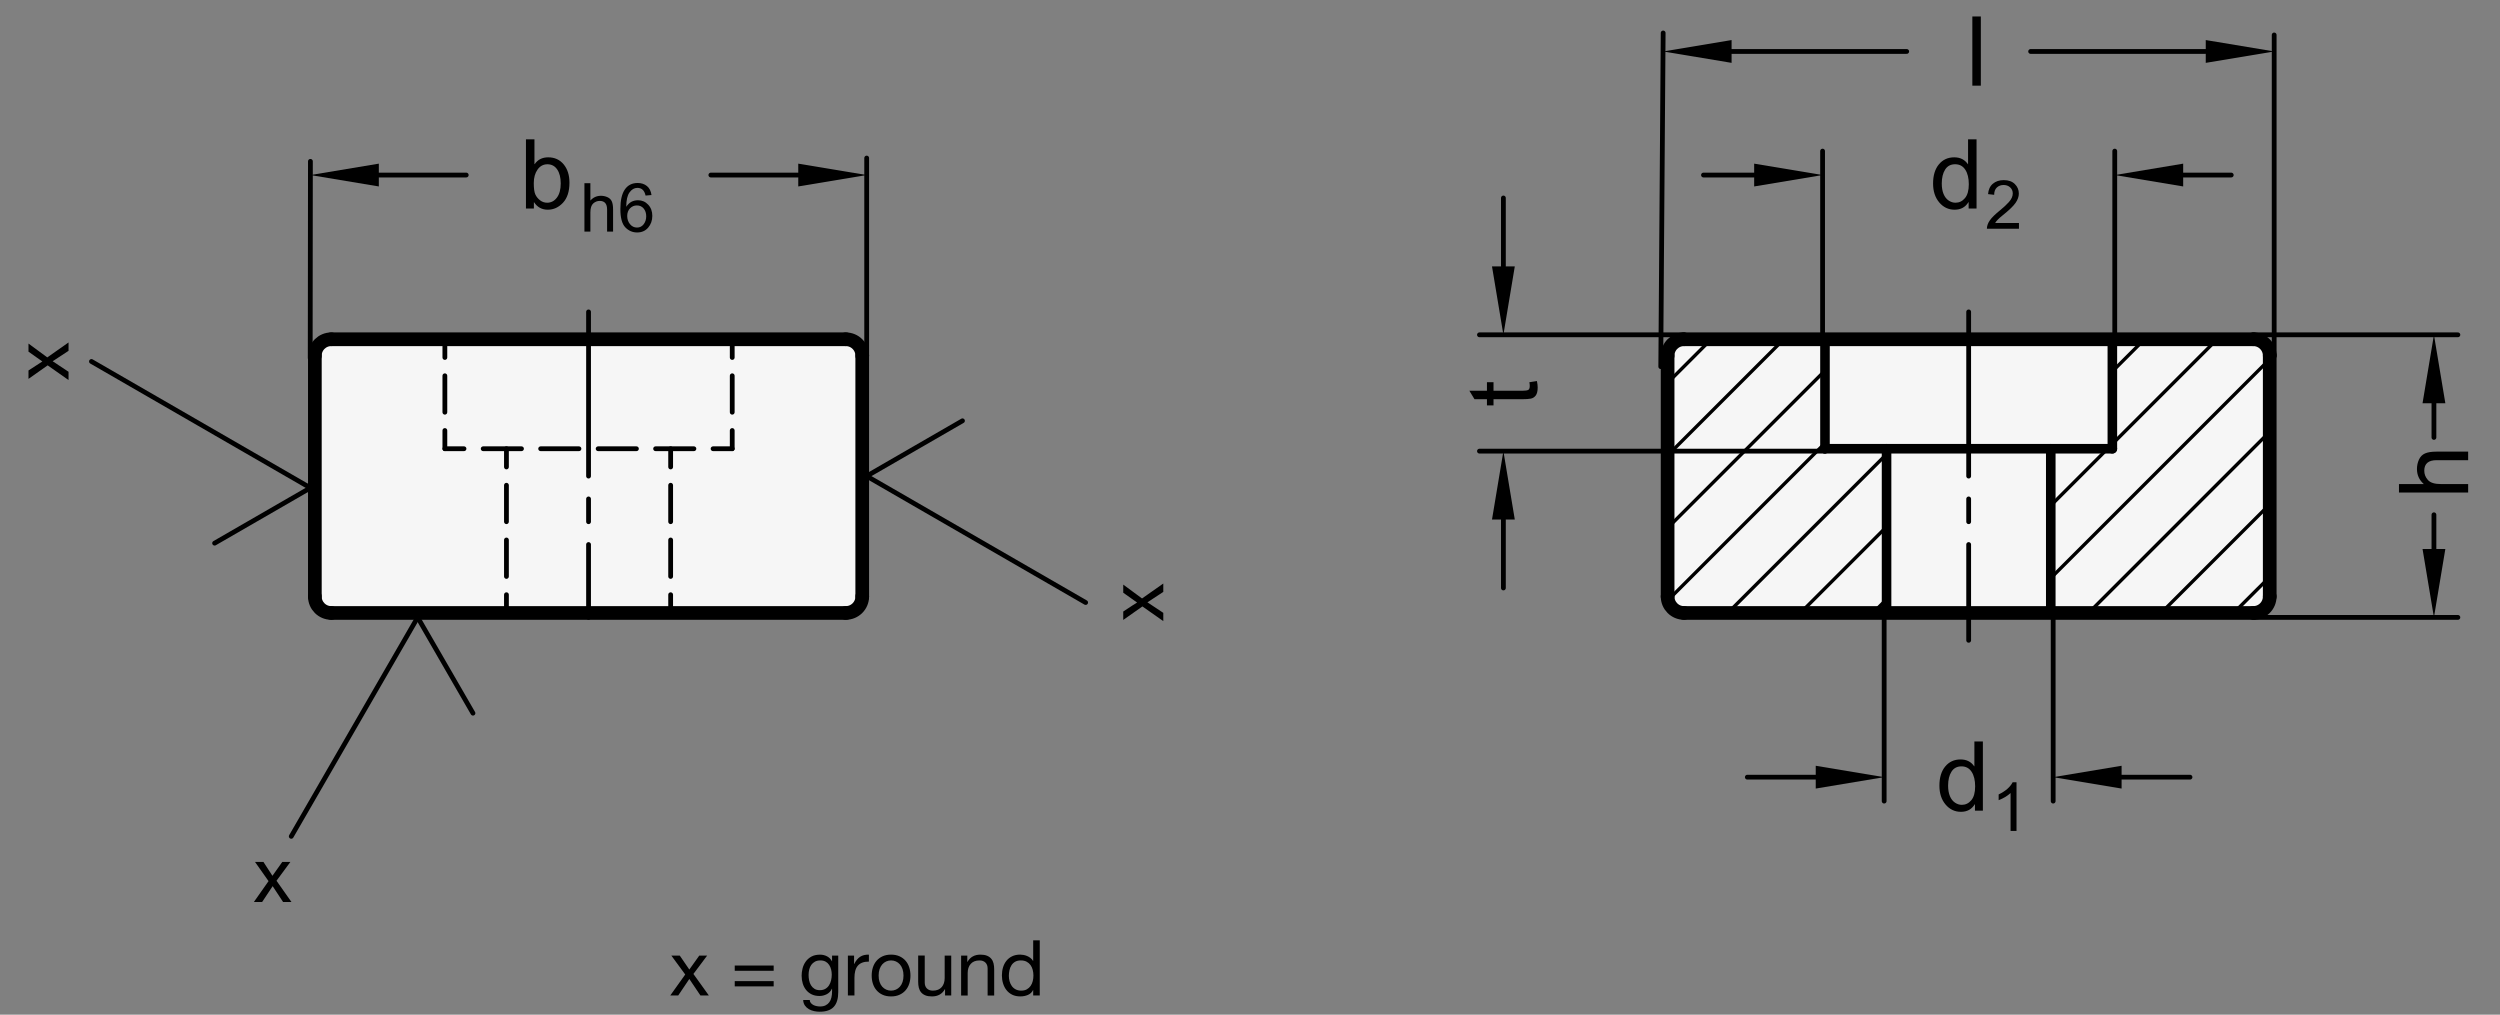<?xml version="1.0" encoding="utf-8"?>
<!-- Generator: Adobe Illustrator 19.1.0, SVG Export Plug-In . SVG Version: 6.00 Build 0)  -->
<svg version="1.1" xmlns="http://www.w3.org/2000/svg" xmlns:xlink="http://www.w3.org/1999/xlink" x="0px" y="0px"
	 viewBox="0 0 258.929 105.09" enable-background="new 0 0 258.929 105.09" xml:space="preserve">
<rect x="0" y="0" width="258.929" height="105.09" fill="#808080" stroke="none"/>
<g id="MD_x5F_3_x5F_FUELLUNG_x5F_WS">
	<g id="LWPOLYLINE_3_">
		<path fill="#FFFFFF" d="M172.717,61.784c0,0.939,0.761,1.701,1.701,1.701h58.961c0.939,0,1.701-0.761,1.701-1.701V36.839
			c0-0.939-0.761-1.701-1.701-1.701h-58.961c-0.939,0-1.701,0.761-1.701,1.701V61.784z"/>
	</g>
	<g id="LWPOLYLINE_4_">
		<path fill="#FFFFFF" d="M32.61,61.784c0,0.939,0.761,1.701,1.701,1.701h53.291c0.939,0,1.701-0.761,1.701-1.701V36.839
			c0-0.939-0.761-1.701-1.701-1.701H34.311c-0.939,0-1.701,0.761-1.701,1.701V61.784z"/>
	</g>
</g>
<g id="MD_x5F_3_x5F_FUELLUNG_x5F_GR">
	<g id="LWPOLYLINE">
		<path fill="#F6F6F6" d="M32.61,61.784c0,0.939,0.761,1.701,1.701,1.701h53.291c0.939,0,1.701-0.761,1.701-1.701V36.839
			c0-0.939-0.761-1.701-1.701-1.701H34.311c-0.939,0-1.701,0.761-1.701,1.701V61.784z"/>
	</g>
	<g id="LWPOLYLINE_1_">
		<path fill="#F6F6F6" d="M172.717,61.784c0,0.939,0.761,1.701,1.701,1.701h58.961c0.939,0,1.701-0.761,1.701-1.701V36.839
			c0-0.939-0.761-1.701-1.701-1.701h-58.961c-0.939,0-1.701,0.761-1.701,1.701V61.784z"/>
	</g>
</g>
<g id="MD_x5F_1_x5F_VERDECKT">
	<g id="LINE">
		<path d="M75.838,46.725c-0.137,0-0.248-0.111-0.248-0.248v-1.89c0-0.137,0.111-0.248,0.248-0.248s0.248,0.111,0.248,0.248v1.89
			C76.086,46.614,75.976,46.725,75.838,46.725z M75.838,42.945c-0.137,0-0.248-0.111-0.248-0.248v-3.78
			c0-0.137,0.111-0.248,0.248-0.248s0.248,0.111,0.248,0.248v3.78C76.086,42.834,75.976,42.945,75.838,42.945z M75.838,37.275
			c-0.137,0-0.248-0.111-0.248-0.248v-1.89c0-0.137,0.111-0.248,0.248-0.248s0.248,0.111,0.248,0.248v1.89
			C76.086,37.165,75.976,37.275,75.838,37.275z"/>
	</g>
	<g id="LINE_1_">
		<path d="M46.075,46.725c-0.137,0-0.248-0.111-0.248-0.248v-1.89c0-0.137,0.111-0.248,0.248-0.248s0.248,0.111,0.248,0.248v1.89
			C46.323,46.614,46.212,46.725,46.075,46.725z M46.075,42.945c-0.137,0-0.248-0.111-0.248-0.248v-3.78
			c0-0.137,0.111-0.248,0.248-0.248s0.248,0.111,0.248,0.248v3.78C46.323,42.834,46.212,42.945,46.075,42.945z M46.075,37.275
			c-0.137,0-0.248-0.111-0.248-0.248v-1.89c0-0.137,0.111-0.248,0.248-0.248s0.248,0.111,0.248,0.248v1.89
			C46.323,37.165,46.212,37.275,46.075,37.275z"/>
	</g>
	<g id="LINE_2_">
		<path d="M75.838,46.725h-1.984c-0.137,0-0.248-0.111-0.248-0.248s0.111-0.248,0.248-0.248h1.984c0.137,0,0.248,0.111,0.248,0.248
			S75.976,46.725,75.838,46.725z M71.87,46.725h-3.969c-0.137,0-0.248-0.111-0.248-0.248s0.111-0.248,0.248-0.248h3.969
			c0.137,0,0.248,0.111,0.248,0.248S72.007,46.725,71.87,46.725z M65.917,46.725h-3.968c-0.137,0-0.248-0.111-0.248-0.248
			s0.111-0.248,0.248-0.248h3.968c0.137,0,0.248,0.111,0.248,0.248S66.054,46.725,65.917,46.725z M59.964,46.725h-3.968
			c-0.137,0-0.248-0.111-0.248-0.248s0.111-0.248,0.248-0.248h3.968c0.137,0,0.248,0.111,0.248,0.248S60.102,46.725,59.964,46.725z
			 M54.012,46.725h-3.968c-0.137,0-0.248-0.111-0.248-0.248s0.111-0.248,0.248-0.248h3.968c0.137,0,0.248,0.111,0.248,0.248
			S54.149,46.725,54.012,46.725z M48.059,46.725h-1.984c-0.137,0-0.248-0.111-0.248-0.248s0.111-0.248,0.248-0.248h1.984
			c0.137,0,0.248,0.111,0.248,0.248S48.196,46.725,48.059,46.725z"/>
	</g>
	<g id="LINE_3_">
		<path d="M69.46,63.732c-0.137,0-0.248-0.111-0.248-0.248v-1.89c0-0.137,0.111-0.248,0.248-0.248s0.248,0.111,0.248,0.248v1.89
			C69.708,63.621,69.598,63.732,69.46,63.732z M69.46,59.953c-0.137,0-0.248-0.111-0.248-0.248v-3.78
			c0-0.137,0.111-0.248,0.248-0.248s0.248,0.111,0.248,0.248v3.78C69.708,59.842,69.598,59.953,69.46,59.953z M69.46,54.283
			c-0.137,0-0.248-0.111-0.248-0.248v-3.779c0-0.137,0.111-0.248,0.248-0.248s0.248,0.111,0.248,0.248v3.779
			C69.708,54.172,69.598,54.283,69.46,54.283z M69.46,48.614c-0.137,0-0.248-0.111-0.248-0.248v-1.89
			c0-0.137,0.111-0.248,0.248-0.248s0.248,0.111,0.248,0.248v1.89C69.708,48.503,69.598,48.614,69.46,48.614z"/>
	</g>
	<g id="LINE_4_">
		<path d="M52.453,63.732c-0.137,0-0.248-0.111-0.248-0.248v-1.89c0-0.137,0.111-0.248,0.248-0.248s0.248,0.111,0.248,0.248v1.89
			C52.701,63.621,52.59,63.732,52.453,63.732z M52.453,59.953c-0.137,0-0.248-0.111-0.248-0.248v-3.78
			c0-0.137,0.111-0.248,0.248-0.248s0.248,0.111,0.248,0.248v3.78C52.701,59.842,52.59,59.953,52.453,59.953z M52.453,54.283
			c-0.137,0-0.248-0.111-0.248-0.248v-3.779c0-0.137,0.111-0.248,0.248-0.248s0.248,0.111,0.248,0.248v3.779
			C52.701,54.172,52.59,54.283,52.453,54.283z M52.453,48.614c-0.137,0-0.248-0.111-0.248-0.248v-1.89
			c0-0.137,0.111-0.248,0.248-0.248s0.248,0.111,0.248,0.248v1.89C52.701,48.503,52.59,48.614,52.453,48.614z"/>
	</g>
</g>
<g id="MD_x5F_2_x5F_SCHRAFFUR">
	<g id="LINE_5_">
		
			<line fill="none" stroke="#000000" stroke-width="0.354" stroke-linecap="round" stroke-linejoin="round" stroke-miterlimit="10" x1="172.717" y1="39.652" x2="177.231" y2="35.138"/>
	</g>
	<g id="LINE_6_">
		
			<line fill="none" stroke="#000000" stroke-width="0.354" stroke-linecap="round" stroke-linejoin="round" stroke-miterlimit="10" x1="172.717" y1="47.168" x2="184.747" y2="35.138"/>
	</g>
	<g id="LINE_7_">
		
			<line fill="none" stroke="#000000" stroke-width="0.354" stroke-linecap="round" stroke-linejoin="round" stroke-miterlimit="10" x1="172.717" y1="54.685" x2="189.016" y2="38.385"/>
	</g>
	<g id="LINE_8_">
		
			<line fill="none" stroke="#000000" stroke-width="0.354" stroke-linecap="round" stroke-linejoin="round" stroke-miterlimit="10" x1="172.759" y1="62.159" x2="189.016" y2="45.902"/>
	</g>
	<g id="LINE_9_">
		
			<line fill="none" stroke="#000000" stroke-width="0.354" stroke-linecap="round" stroke-linejoin="round" stroke-miterlimit="10" x1="178.95" y1="63.484" x2="195.394" y2="47.04"/>
	</g>
	<g id="LINE_10_">
		
			<line fill="none" stroke="#000000" stroke-width="0.354" stroke-linecap="round" stroke-linejoin="round" stroke-miterlimit="10" x1="186.467" y1="63.484" x2="195.394" y2="54.557"/>
	</g>
	<g id="LINE_11_">
		
			<line fill="none" stroke="#000000" stroke-width="0.354" stroke-linecap="round" stroke-linejoin="round" stroke-miterlimit="10" x1="193.983" y1="63.484" x2="195.394" y2="62.073"/>
	</g>
	<g id="LINE_50_">
		
			<line fill="none" stroke="#000000" stroke-width="0.354" stroke-linecap="round" stroke-linejoin="round" stroke-miterlimit="10" x1="218.78" y1="38.466" x2="222.108" y2="35.138"/>
	</g>
	<g id="LINE_51_">
		
			<line fill="none" stroke="#000000" stroke-width="0.354" stroke-linecap="round" stroke-linejoin="round" stroke-miterlimit="10" x1="212.402" y1="52.361" x2="218.286" y2="46.476"/>
	</g>
	<g id="LINE_52_">
		
			<line fill="none" stroke="#000000" stroke-width="0.354" stroke-linecap="round" stroke-linejoin="round" stroke-miterlimit="10" x1="218.78" y1="45.983" x2="229.625" y2="35.138"/>
	</g>
	<g id="LINE_53_">
		
			<line fill="none" stroke="#000000" stroke-width="0.354" stroke-linecap="round" stroke-linejoin="round" stroke-miterlimit="10" x1="212.402" y1="59.877" x2="235.079" y2="37.2"/>
	</g>
	<g id="LINE_54_">
		
			<line fill="none" stroke="#000000" stroke-width="0.354" stroke-linecap="round" stroke-linejoin="round" stroke-miterlimit="10" x1="216.311" y1="63.484" x2="235.079" y2="44.717"/>
	</g>
	<g id="LINE_55_">
		
			<line fill="none" stroke="#000000" stroke-width="0.354" stroke-linecap="round" stroke-linejoin="round" stroke-miterlimit="10" x1="223.828" y1="63.484" x2="235.079" y2="52.233"/>
	</g>
	<g id="LINE_56_">
		
			<line fill="none" stroke="#000000" stroke-width="0.354" stroke-linecap="round" stroke-linejoin="round" stroke-miterlimit="10" x1="231.344" y1="63.484" x2="235.079" y2="59.75"/>
	</g>
</g>
<g id="MD_x5F_1_x5F_070">
	<g id="LINE_12_">
		
			<line fill="none" stroke="#000000" stroke-width="0.992" stroke-linecap="round" stroke-linejoin="round" stroke-miterlimit="10" x1="195.394" y1="46.476" x2="195.394" y2="63.484"/>
	</g>
	<g id="LINE_13_">
		
			<line fill="none" stroke="#000000" stroke-width="0.992" stroke-linecap="round" stroke-linejoin="round" stroke-miterlimit="10" x1="218.78" y1="46.476" x2="189.016" y2="46.476"/>
	</g>
	<g id="LINE_14_">
		
			<line fill="none" stroke="#000000" stroke-width="0.992" stroke-linecap="round" stroke-linejoin="round" stroke-miterlimit="10" x1="189.016" y1="35.138" x2="189.016" y2="46.476"/>
	</g>
	<g id="LINE_48_">
		
			<line fill="none" stroke="#000000" stroke-width="0.992" stroke-linecap="round" stroke-linejoin="round" stroke-miterlimit="10" x1="218.78" y1="35.138" x2="218.78" y2="46.476"/>
	</g>
	<g id="LINE_49_">
		
			<line fill="none" stroke="#000000" stroke-width="0.992" stroke-linecap="round" stroke-linejoin="round" stroke-miterlimit="10" x1="212.402" y1="46.476" x2="212.402" y2="63.484"/>
	</g>
</g>
<g id="MD_x5F_2_x5F_BEMASSUNG">
	<g id="LINE_15_">
		
			<line stroke="#000000" stroke-width="0.496" stroke-linecap="round" stroke-linejoin="round" stroke-miterlimit="10" x1="32.13" y1="37.091" x2="32.15" y2="16.711"/>
	</g>
	<g id="LINE_16_">
		
			<line stroke="#000000" stroke-width="0.496" stroke-linecap="round" stroke-linejoin="round" stroke-miterlimit="10" x1="89.764" y1="36.839" x2="89.764" y2="16.369"/>
	</g>
	<g id="LINE_17_">
		
			<line stroke="#000000" stroke-width="0.496" stroke-linecap="round" stroke-linejoin="round" stroke-miterlimit="10" x1="39.236" y1="18.13" x2="48.289" y2="18.13"/>
	</g>
	<g id="LINE_18_">
		
			<line stroke="#000000" stroke-width="0.496" stroke-linecap="round" stroke-linejoin="round" stroke-miterlimit="10" x1="82.677" y1="18.13" x2="73.624" y2="18.13"/>
	</g>
	<g id="SOLID">
		<polygon points="39.236,16.949 32.15,18.13 39.236,19.311 		"/>
	</g>
	<g id="SOLID_1_">
		<polygon points="82.677,16.949 89.764,18.13 82.677,19.311 		"/>
	</g>
	<g id="LINE_19_">
		
			<line stroke="#000000" stroke-width="0.496" stroke-linecap="round" stroke-linejoin="round" stroke-miterlimit="10" x1="174.418" y1="34.677" x2="153.229" y2="34.677"/>
	</g>
	<g id="LINE_20_">
		
			<line stroke="#000000" stroke-width="0.496" stroke-linecap="round" stroke-linejoin="round" stroke-miterlimit="10" x1="189.016" y1="46.725" x2="153.229" y2="46.725"/>
	</g>
	<g id="LINE_21_">
		
			<line stroke="#000000" stroke-width="0.496" stroke-linecap="round" stroke-linejoin="round" stroke-miterlimit="10" x1="155.709" y1="27.591" x2="155.709" y2="20.504"/>
	</g>
	<g id="LINE_22_">
		
			<line stroke="#000000" stroke-width="0.496" stroke-linecap="round" stroke-linejoin="round" stroke-miterlimit="10" x1="155.709" y1="53.811" x2="155.709" y2="60.898"/>
	</g>
	<g id="SOLID_2_">
		<polygon points="154.528,27.591 155.709,34.677 156.89,27.591 		"/>
	</g>
	<g id="SOLID_3_">
		<polygon points="154.528,53.811 155.709,46.725 156.89,53.811 		"/>
	</g>
	<g id="LINE_23_">
		
			<line stroke="#000000" stroke-width="0.496" stroke-linecap="round" stroke-linejoin="round" stroke-miterlimit="10" x1="188.768" y1="35.138" x2="188.768" y2="15.65"/>
	</g>
	<g id="LINE_24_">
		
			<line stroke="#000000" stroke-width="0.496" stroke-linecap="round" stroke-linejoin="round" stroke-miterlimit="10" x1="233.378" y1="34.677" x2="254.567" y2="34.677"/>
	</g>
	<g id="LINE_25_">
		
			<line stroke="#000000" stroke-width="0.496" stroke-linecap="round" stroke-linejoin="round" stroke-miterlimit="10" x1="233.378" y1="63.945" x2="254.567" y2="63.945"/>
	</g>
	<g id="LINE_26_">
		
			<line stroke="#000000" stroke-width="0.496" stroke-linecap="round" stroke-linejoin="round" stroke-miterlimit="10" x1="252.087" y1="41.764" x2="252.087" y2="45.307"/>
	</g>
	<g id="LINE_27_">
		
			<line stroke="#000000" stroke-width="0.496" stroke-linecap="round" stroke-linejoin="round" stroke-miterlimit="10" x1="252.087" y1="56.858" x2="252.087" y2="53.315"/>
	</g>
	<g id="SOLID_4_">
		<polygon points="253.268,41.764 252.087,34.677 250.906,41.764 		"/>
	</g>
	<g id="SOLID_5_">
		<polygon points="253.268,56.858 252.087,63.945 250.906,56.858 		"/>
	</g>
	<g id="LINE_28_">
		
			<line stroke="#000000" stroke-width="0.496" stroke-linecap="round" stroke-linejoin="round" stroke-miterlimit="10" x1="172.008" y1="37.973" x2="172.256" y2="3.415"/>
	</g>
	<g id="LINE_29_">
		
			<line stroke="#000000" stroke-width="0.496" stroke-linecap="round" stroke-linejoin="round" stroke-miterlimit="10" x1="235.54" y1="36.839" x2="235.54" y2="3.62"/>
	</g>
	<g id="LINE_30_">
		
			<line stroke="#000000" stroke-width="0.496" stroke-linecap="round" stroke-linejoin="round" stroke-miterlimit="10" x1="228.453" y1="5.33" x2="210.316" y2="5.33"/>
	</g>
	<g id="SOLID_6_">
		<polygon points="179.343,4.149 172.256,5.33 179.343,6.511 		"/>
	</g>
	<g id="SOLID_7_">
		<polygon points="228.453,4.149 235.54,5.33 228.453,6.511 		"/>
	</g>
	<g id="LINE_31_">
		
			<line stroke="#000000" stroke-width="0.496" stroke-linecap="round" stroke-linejoin="round" stroke-miterlimit="10" x1="195.146" y1="63.484" x2="195.146" y2="82.973"/>
	</g>
	<g id="LINE_32_">
		
			<line stroke="#000000" stroke-width="0.496" stroke-linecap="round" stroke-linejoin="round" stroke-miterlimit="10" x1="188.059" y1="80.492" x2="180.973" y2="80.492"/>
	</g>
	<g id="SOLID_8_">
		<polygon points="188.059,79.311 195.146,80.492 188.059,81.673 		"/>
	</g>
	<g id="TEXT">
		<g>
			<path d="M55.378,16.994c0.326-0.466,0.792-0.699,1.398-0.699c0.668,0,1.202,0.243,1.603,0.729s0.601,1.119,0.601,1.9
				c0,0.903-0.224,1.595-0.672,2.075c-0.448,0.48-0.972,0.721-1.571,0.721c-0.609,0-1.083-0.257-1.422-0.772h-0.02v0.65h-0.821
				v-7.165h0.88v2.562H55.378z M56.668,20.996c0.408,0,0.744-0.175,1.009-0.525c0.266-0.35,0.398-0.841,0.398-1.473
				c0-0.609-0.122-1.093-0.367-1.449c-0.244-0.357-0.582-0.535-1.011-0.535c-0.424,0-0.765,0.184-1.024,0.552
				c-0.259,0.368-0.389,0.834-0.389,1.397c0,0.551,0.054,0.943,0.161,1.176c0.107,0.233,0.27,0.435,0.486,0.604
				C56.149,20.912,56.395,20.996,56.668,20.996z"/>
		</g>
	</g>
	<g id="TEXT_1_">
		<g>
			<path d="M63.497,23.99h-0.62v-2.292c0-0.297-0.063-0.519-0.191-0.667s-0.318-0.223-0.571-0.223c-0.251,0-0.475,0.087-0.672,0.262
				s-0.296,0.486-0.296,0.936v1.984H60.53v-5.016h0.616v1.8c0.292-0.331,0.657-0.496,1.095-0.496c0.235,0,0.459,0.048,0.674,0.144
				s0.365,0.243,0.452,0.441c0.087,0.198,0.13,0.475,0.13,0.828V23.99z"/>
			<path d="M64.875,21.404c0.283-0.443,0.685-0.664,1.208-0.664c0.411,0,0.76,0.151,1.047,0.455c0.288,0.303,0.431,0.69,0.431,1.163
				c0,0.477-0.143,0.882-0.429,1.216c-0.287,0.335-0.667,0.502-1.141,0.502c-0.481,0-0.891-0.179-1.23-0.534
				s-0.508-0.988-0.508-1.898c0-0.895,0.153-1.566,0.46-2.017c0.307-0.451,0.751-0.676,1.333-0.676c0.376,0,0.694,0.104,0.955,0.314
				c0.26,0.21,0.418,0.521,0.476,0.934l-0.616,0.055c-0.112-0.531-0.395-0.797-0.849-0.797c-0.315,0-0.585,0.156-0.811,0.469
				c-0.226,0.313-0.338,0.806-0.338,1.479H64.875z M65.977,23.569c0.283,0,0.512-0.114,0.688-0.342
				c0.176-0.229,0.264-0.504,0.264-0.828s-0.088-0.592-0.264-0.804s-0.412-0.318-0.708-0.318c-0.271,0-0.505,0.1-0.702,0.299
				c-0.196,0.2-0.294,0.463-0.294,0.789c0,0.333,0.096,0.617,0.289,0.852C65.442,23.452,65.685,23.569,65.977,23.569z"/>
		</g>
	</g>
	<g id="TEXT_2_">
		<g>
			<path d="M159.182,39.465c0.052,0.261,0.078,0.48,0.078,0.66c0,0.385-0.067,0.665-0.203,0.841
				c-0.135,0.176-0.307,0.283-0.516,0.322c-0.208,0.039-0.498,0.059-0.869,0.059h-2.986v0.641h-0.68v-0.641h-1.29l-0.533-0.879
				h1.823v-0.88h0.68v0.88h3.035c0.261,0,0.445-0.027,0.555-0.081c0.108-0.054,0.163-0.19,0.163-0.408
				c0-0.127-0.013-0.257-0.039-0.391L159.182,39.465z"/>
		</g>
	</g>
	<g id="TEXT_3_">
		<g>
			<path d="M204.714,21.598h-0.82v-0.66h-0.02c-0.316,0.521-0.794,0.782-1.433,0.782c-0.635,0-1.165-0.252-1.591-0.755
				c-0.425-0.504-0.638-1.156-0.638-1.957c0-0.838,0.2-1.499,0.602-1.984c0.4-0.485,0.93-0.729,1.588-0.729
				c0.619,0,1.09,0.236,1.413,0.709h0.02v-2.571h0.879V21.598z M202.534,20.996c0.385,0,0.711-0.157,0.978-0.474
				c0.268-0.316,0.401-0.795,0.401-1.437c0-0.633-0.122-1.136-0.367-1.511c-0.244-0.374-0.595-0.562-1.051-0.562
				s-0.801,0.183-1.033,0.55c-0.233,0.366-0.35,0.848-0.35,1.444c0,0.43,0.063,0.794,0.188,1.092c0.125,0.298,0.3,0.522,0.525,0.672
				C202.051,20.922,202.287,20.996,202.534,20.996z"/>
		</g>
	</g>
	<g id="TEXT_4_">
		<g>
			<path d="M209.108,23.693h-3.322c0-0.283,0.099-0.569,0.296-0.858c0.197-0.29,0.566-0.652,1.106-1.088
				c0.331-0.265,0.626-0.543,0.887-0.833c0.26-0.291,0.39-0.584,0.39-0.878c0-0.253-0.09-0.462-0.269-0.628
				c-0.179-0.165-0.405-0.248-0.679-0.248c-0.276,0-0.508,0.085-0.695,0.255c-0.187,0.17-0.281,0.424-0.283,0.762l-0.633-0.072
				c0.038-0.47,0.205-0.829,0.501-1.077c0.295-0.249,0.67-0.373,1.124-0.373c0.492,0,0.876,0.136,1.15,0.408
				c0.275,0.272,0.413,0.602,0.413,0.987c0,0.321-0.116,0.647-0.348,0.977c-0.231,0.33-0.692,0.771-1.384,1.322
				c-0.362,0.29-0.604,0.54-0.722,0.749h2.467V23.693z"/>
		</g>
	</g>
	<g id="TEXT_5_">
		<g>
			<path d="M255.63,46.777v0.884h-3.274c-0.424,0-0.741,0.091-0.953,0.274s-0.317,0.455-0.317,0.816c0,0.359,0.124,0.679,0.374,0.96
				c0.249,0.282,0.694,0.423,1.336,0.423h2.835v0.88h-7.165v-0.88h2.571c-0.473-0.417-0.709-0.938-0.709-1.564
				c0-0.335,0.068-0.656,0.205-0.963c0.137-0.306,0.347-0.521,0.631-0.645c0.283-0.124,0.678-0.186,1.183-0.186H255.63z"/>
		</g>
	</g>
	<g id="TEXT_6_">
		<g>
			<path d="M205.37,83.96h-0.82V83.3h-0.02c-0.316,0.521-0.794,0.782-1.433,0.782c-0.635,0-1.165-0.252-1.591-0.755
				c-0.425-0.504-0.638-1.156-0.638-1.957c0-0.838,0.2-1.499,0.602-1.984c0.4-0.485,0.93-0.729,1.588-0.729
				c0.619,0,1.09,0.236,1.413,0.709h0.02v-2.571h0.879V83.96z M203.19,83.358c0.385,0,0.711-0.157,0.978-0.474
				c0.268-0.316,0.401-0.795,0.401-1.437c0-0.633-0.122-1.136-0.367-1.511c-0.244-0.374-0.595-0.562-1.051-0.562
				s-0.801,0.183-1.033,0.55c-0.233,0.366-0.35,0.848-0.35,1.444c0,0.43,0.063,0.794,0.188,1.092c0.125,0.298,0.3,0.522,0.525,0.672
				C202.707,83.284,202.943,83.358,203.19,83.358z"/>
		</g>
	</g>
	<g id="TEXT_7_">
		<g>
			<path d="M208.854,86.059h-0.616v-3.924c-0.308,0.292-0.72,0.539-1.235,0.742v-0.596c0.71-0.34,1.193-0.76,1.451-1.262h0.4V86.059
				z"/>
		</g>
	</g>
	<g id="TEXT_8_">
		<g>
			<path d="M205.159,8.873h-0.88V1.708h0.88V8.873z"/>
		</g>
	</g>
	<g id="LINE_41_">
		
			<line stroke="#000000" stroke-width="0.496" stroke-linecap="round" stroke-linejoin="round" stroke-miterlimit="10" x1="179.343" y1="5.33" x2="197.48" y2="5.33"/>
	</g>
	<g id="MTEXT">
		<g>
			<path d="M30.187,93.422h-0.868l-1.079-1.643l-1.091,1.643h-0.856l1.521-2.162l-1.4-1.986h0.872
				c0.568,0.857,0.878,1.336,0.931,1.435l1.017-1.435h0.84l-1.435,1.947L30.187,93.422z"/>
		</g>
	</g>
	<g id="LINE_57_">
		
			<line stroke="#000000" stroke-width="0.496" stroke-linecap="round" stroke-linejoin="round" stroke-miterlimit="10" x1="219.028" y1="35.138" x2="219.028" y2="15.65"/>
	</g>
	<g id="LINE_58_">
		
			<line stroke="#000000" stroke-width="0.496" stroke-linecap="round" stroke-linejoin="round" stroke-miterlimit="10" x1="212.65" y1="63.484" x2="212.65" y2="82.973"/>
	</g>
	<g id="LINE_59_">
		
			<line stroke="#000000" stroke-width="0.496" stroke-linecap="round" stroke-linejoin="round" stroke-miterlimit="10" x1="219.737" y1="80.492" x2="226.823" y2="80.492"/>
	</g>
	<g id="SOLID_9_">
		<polygon points="219.737,79.311 212.65,80.492 219.737,81.673 		"/>
	</g>
	<g id="LINE_60_">
		
			<line stroke="#000000" stroke-width="0.496" stroke-linecap="round" stroke-linejoin="round" stroke-miterlimit="10" x1="181.681" y1="18.13" x2="176.432" y2="18.13"/>
	</g>
	<g id="SOLID_10_">
		<polygon points="181.681,19.311 188.768,18.13 181.681,16.949 		"/>
	</g>
	<g id="LINE_61_">
		
			<line stroke="#000000" stroke-width="0.496" stroke-linecap="round" stroke-linejoin="round" stroke-miterlimit="10" x1="226.115" y1="18.13" x2="231.094" y2="18.13"/>
	</g>
	<g id="SOLID_11_">
		<polygon points="226.115,19.311 219.028,18.13 226.115,16.949 		"/>
	</g>
	<g id="MTEXT_1_">
		<g>
			<path d="M120.484,60.436v0.868l-1.643,1.079l1.643,1.091v0.856l-2.162-1.521l-1.986,1.399v-0.872
				c0.857-0.568,1.336-0.879,1.435-0.931l-1.435-1.017v-0.84l1.947,1.434L120.484,60.436z"/>
		</g>
	</g>
	<g id="MTEXT_3_">
		<g>
			<path d="M7.099,35.468v0.868l-1.643,1.079l1.643,1.091v0.856l-2.162-1.521l-1.986,1.4v-0.872
				c0.857-0.568,1.336-0.878,1.435-0.931L2.95,36.422v-0.84l1.947,1.435L7.099,35.468z"/>
		</g>
	</g>
</g>
<g id="MD_x5F_1_x5F_100">
	<g id="LINE_33_">
		
			<line fill="none" stroke="#000000" stroke-width="1.417" stroke-linecap="round" stroke-linejoin="round" stroke-miterlimit="10" x1="174.418" y1="63.484" x2="233.378" y2="63.484"/>
	</g>
	<g id="ARC">
		
			<path fill="none" stroke="#000000" stroke-width="1.417" stroke-linecap="round" stroke-linejoin="round" stroke-miterlimit="10" d="
			M233.378,63.484c0.939,0,1.701-0.761,1.701-1.701"/>
	</g>
	<g id="ARC_1_">
		
			<path fill="none" stroke="#000000" stroke-width="1.417" stroke-linecap="round" stroke-linejoin="round" stroke-miterlimit="10" d="
			M172.717,61.784c0,0.939,0.761,1.701,1.701,1.701"/>
	</g>
	<g id="LINE_34_">
		
			<line fill="none" stroke="#000000" stroke-width="1.417" stroke-linecap="round" stroke-linejoin="round" stroke-miterlimit="10" x1="235.079" y1="61.784" x2="235.079" y2="36.839"/>
	</g>
	<g id="ARC_2_">
		
			<path fill="none" stroke="#000000" stroke-width="1.417" stroke-linecap="round" stroke-linejoin="round" stroke-miterlimit="10" d="
			M235.079,36.839c0-0.939-0.761-1.701-1.701-1.701"/>
	</g>
	<g id="LINE_35_">
		
			<line fill="none" stroke="#000000" stroke-width="1.417" stroke-linecap="round" stroke-linejoin="round" stroke-miterlimit="10" x1="233.378" y1="35.138" x2="174.418" y2="35.138"/>
	</g>
	<g id="LINE_36_">
		
			<line fill="none" stroke="#000000" stroke-width="1.417" stroke-linecap="round" stroke-linejoin="round" stroke-miterlimit="10" x1="172.717" y1="36.839" x2="172.717" y2="61.784"/>
	</g>
	<g id="ARC_3_">
		
			<path fill="none" stroke="#000000" stroke-width="1.417" stroke-linecap="round" stroke-linejoin="round" stroke-miterlimit="10" d="
			M174.418,35.138c-0.939,0-1.701,0.761-1.701,1.701"/>
	</g>
	<g id="LINE_37_">
		
			<line fill="none" stroke="#000000" stroke-width="1.417" stroke-linecap="round" stroke-linejoin="round" stroke-miterlimit="10" x1="32.61" y1="36.839" x2="32.61" y2="61.784"/>
	</g>
	<g id="ARC_4_">
		
			<path fill="none" stroke="#000000" stroke-width="1.417" stroke-linecap="round" stroke-linejoin="round" stroke-miterlimit="10" d="
			M32.61,61.784c0,0.939,0.761,1.701,1.701,1.701"/>
	</g>
	<g id="LINE_38_">
		
			<line fill="none" stroke="#000000" stroke-width="1.417" stroke-linecap="round" stroke-linejoin="round" stroke-miterlimit="10" x1="87.602" y1="35.138" x2="34.311" y2="35.138"/>
	</g>
	<g id="ARC_5_">
		
			<path fill="none" stroke="#000000" stroke-width="1.417" stroke-linecap="round" stroke-linejoin="round" stroke-miterlimit="10" d="
			M34.311,35.138c-0.939,0-1.701,0.761-1.701,1.701"/>
	</g>
	<g id="LINE_39_">
		
			<line fill="none" stroke="#000000" stroke-width="1.417" stroke-linecap="round" stroke-linejoin="round" stroke-miterlimit="10" x1="89.303" y1="61.784" x2="89.303" y2="36.839"/>
	</g>
	<g id="ARC_6_">
		
			<path fill="none" stroke="#000000" stroke-width="1.417" stroke-linecap="round" stroke-linejoin="round" stroke-miterlimit="10" d="
			M89.303,36.839c0-0.939-0.761-1.701-1.701-1.701"/>
	</g>
	<g id="LINE_40_">
		
			<line fill="none" stroke="#000000" stroke-width="1.417" stroke-linecap="round" stroke-linejoin="round" stroke-miterlimit="10" x1="34.311" y1="63.484" x2="87.602" y2="63.484"/>
	</g>
	<g id="ARC_7_">
		
			<path fill="none" stroke="#000000" stroke-width="1.417" stroke-linecap="round" stroke-linejoin="round" stroke-miterlimit="10" d="
			M87.602,63.484c0.939,0,1.701-0.761,1.701-1.701"/>
	</g>
</g>
<g id="MD_x5F_1_x5F_035">
	<g id="LINE_42_">
		
			<line fill="none" stroke="#000000" stroke-width="0.496" stroke-linecap="round" stroke-linejoin="round" stroke-miterlimit="10" x1="203.898" y1="56.398" x2="203.898" y2="66.319"/>
	</g>
	<g id="LINE_43_">
		
			<line fill="none" stroke="#000000" stroke-width="0.496" stroke-linecap="round" stroke-linejoin="round" stroke-miterlimit="10" x1="203.898" y1="32.303" x2="203.898" y2="49.311"/>
	</g>
	<g id="LINE_44_">
		
			<line fill="none" stroke="#000000" stroke-width="0.496" stroke-linecap="round" stroke-linejoin="round" stroke-miterlimit="10" x1="203.898" y1="51.673" x2="203.898" y2="54.036"/>
	</g>
	<g id="LINE_45_">
		
			<line fill="none" stroke="#000000" stroke-width="0.496" stroke-linecap="round" stroke-linejoin="round" stroke-miterlimit="10" x1="60.957" y1="56.398" x2="60.957" y2="63.945"/>
	</g>
	<g id="LINE_46_">
		
			<line fill="none" stroke="#000000" stroke-width="0.496" stroke-linecap="round" stroke-linejoin="round" stroke-miterlimit="10" x1="60.957" y1="32.303" x2="60.957" y2="49.311"/>
	</g>
	<g id="LINE_47_">
		
			<line fill="none" stroke="#000000" stroke-width="0.496" stroke-linecap="round" stroke-linejoin="round" stroke-miterlimit="10" x1="60.957" y1="51.673" x2="60.957" y2="54.036"/>
	</g>
	<g id="LINE_62_">
		
			<line fill="none" stroke="#000000" stroke-width="0.496" stroke-linecap="round" stroke-linejoin="round" stroke-miterlimit="10" x1="48.987" y1="73.866" x2="43.259" y2="63.945"/>
	</g>
	<g id="LINE_63_">
		
			<line fill="none" stroke="#000000" stroke-width="0.496" stroke-linecap="round" stroke-linejoin="round" stroke-miterlimit="10" x1="43.259" y1="63.945" x2="30.166" y2="86.622"/>
	</g>
	<g id="LINE_64_">
		
			<line fill="none" stroke="#000000" stroke-width="0.496" stroke-linecap="round" stroke-linejoin="round" stroke-miterlimit="10" x1="99.685" y1="43.583" x2="89.764" y2="49.311"/>
	</g>
	<g id="LINE_65_">
		
			<line fill="none" stroke="#000000" stroke-width="0.496" stroke-linecap="round" stroke-linejoin="round" stroke-miterlimit="10" x1="89.764" y1="49.311" x2="112.441" y2="62.404"/>
	</g>
	<g id="LINE_66_">
		
			<line fill="none" stroke="#000000" stroke-width="0.496" stroke-linecap="round" stroke-linejoin="round" stroke-miterlimit="10" x1="22.228" y1="56.257" x2="32.15" y2="50.529"/>
	</g>
	<g id="LINE_67_">
		
			<line fill="none" stroke="#000000" stroke-width="0.496" stroke-linecap="round" stroke-linejoin="round" stroke-miterlimit="10" x1="32.15" y1="50.529" x2="9.472" y2="37.437"/>
	</g>
</g>
<g id="MD_x5F_2_x5F_TEXT_x5F_EN">
	<g id="xgeschliffen_1_">
		<g>
			<path d="M70.97,100.93l-1.44-1.96h0.872l0.992,1.447l1.032-1.447h0.816l-1.424,1.903l1.6,2.232h-0.872l-1.152-1.712l-1.152,1.712
				h-0.824L70.97,100.93z"/>
			<path d="M76.098,100.002h4.032v0.544h-4.032V100.002z M76.098,101.617h4.032v0.544h-4.032V101.617z"/>
			<path d="M86.818,102.754c0,0.683-0.155,1.191-0.464,1.527c-0.31,0.336-0.795,0.504-1.456,0.504c-0.192,0-0.388-0.021-0.588-0.063
				c-0.2-0.043-0.381-0.112-0.544-0.208c-0.163-0.097-0.297-0.222-0.404-0.376c-0.107-0.155-0.166-0.344-0.176-0.568h0.68
				c0.005,0.123,0.044,0.227,0.116,0.313c0.072,0.085,0.16,0.154,0.264,0.208c0.104,0.053,0.217,0.092,0.34,0.115
				c0.123,0.024,0.24,0.036,0.352,0.036c0.224,0,0.413-0.038,0.568-0.116c0.155-0.077,0.283-0.184,0.384-0.319
				c0.102-0.136,0.175-0.3,0.22-0.492s0.068-0.405,0.068-0.64v-0.272h-0.016c-0.117,0.256-0.294,0.445-0.532,0.568
				c-0.237,0.122-0.489,0.184-0.756,0.184c-0.31,0-0.579-0.056-0.808-0.168c-0.229-0.112-0.421-0.264-0.576-0.456
				c-0.155-0.191-0.271-0.414-0.348-0.668c-0.077-0.253-0.116-0.521-0.116-0.804c0-0.245,0.032-0.496,0.096-0.752
				c0.064-0.256,0.171-0.491,0.32-0.704c0.149-0.213,0.345-0.388,0.588-0.524c0.243-0.136,0.545-0.204,0.908-0.204
				c0.261,0,0.501,0.058,0.72,0.173c0.219,0.114,0.389,0.286,0.512,0.516h0.008V98.97h0.64V102.754z M84.914,102.554
				c0.224,0,0.415-0.047,0.572-0.141c0.157-0.093,0.284-0.216,0.38-0.367c0.096-0.152,0.167-0.324,0.212-0.517
				c0.045-0.191,0.068-0.384,0.068-0.576c0-0.181-0.021-0.359-0.064-0.536c-0.043-0.176-0.111-0.334-0.204-0.476
				c-0.094-0.142-0.215-0.255-0.364-0.34s-0.331-0.128-0.544-0.128c-0.219,0-0.405,0.041-0.56,0.124s-0.281,0.193-0.38,0.332
				s-0.171,0.299-0.216,0.479c-0.045,0.182-0.068,0.371-0.068,0.568c0,0.187,0.019,0.373,0.056,0.56
				c0.037,0.188,0.101,0.356,0.192,0.509c0.091,0.151,0.211,0.274,0.36,0.367C84.503,102.507,84.69,102.554,84.914,102.554z"/>
			<path d="M87.817,98.97h0.64v0.872h0.016c0.165-0.336,0.368-0.584,0.608-0.744c0.24-0.16,0.544-0.234,0.912-0.225v0.721
				c-0.272,0-0.504,0.037-0.696,0.111c-0.192,0.075-0.347,0.185-0.464,0.328c-0.117,0.145-0.203,0.32-0.256,0.528
				s-0.08,0.442-0.08,0.704v1.84h-0.68V98.97z"/>
			<path d="M90.282,101.041c0-0.304,0.042-0.588,0.128-0.852s0.213-0.493,0.384-0.688c0.171-0.195,0.38-0.349,0.628-0.461
				c0.248-0.111,0.537-0.168,0.868-0.168c0.325,0,0.613,0.057,0.864,0.168c0.25,0.112,0.461,0.266,0.632,0.461
				c0.17,0.194,0.299,0.424,0.384,0.688c0.085,0.264,0.128,0.548,0.128,0.852c0,0.305-0.043,0.587-0.128,0.849
				c-0.085,0.261-0.213,0.489-0.384,0.684c-0.171,0.195-0.381,0.349-0.632,0.46c-0.251,0.112-0.539,0.168-0.864,0.168
				c-0.331,0-0.62-0.056-0.868-0.168c-0.248-0.111-0.458-0.265-0.628-0.46c-0.17-0.194-0.298-0.423-0.384-0.684
				C90.324,101.628,90.282,101.346,90.282,101.041z M91.001,101.041c0,0.251,0.033,0.474,0.1,0.668
				c0.067,0.195,0.159,0.357,0.276,0.488c0.118,0.131,0.255,0.23,0.412,0.3s0.324,0.104,0.5,0.104c0.176,0,0.343-0.035,0.5-0.104
				s0.295-0.169,0.412-0.3s0.209-0.293,0.276-0.488c0.067-0.194,0.1-0.417,0.1-0.668c0-0.25-0.033-0.473-0.1-0.668
				c-0.066-0.194-0.159-0.358-0.276-0.491c-0.117-0.134-0.255-0.235-0.412-0.305s-0.324-0.104-0.5-0.104
				c-0.176,0-0.343,0.034-0.5,0.104s-0.294,0.171-0.412,0.305c-0.117,0.133-0.209,0.297-0.276,0.491
				C91.035,100.568,91.001,100.791,91.001,101.041z"/>
			<path d="M98.521,103.105h-0.64v-0.656h-0.016c-0.283,0.502-0.73,0.752-1.344,0.752c-0.272,0-0.499-0.037-0.68-0.111
				c-0.181-0.075-0.328-0.179-0.44-0.313c-0.112-0.133-0.19-0.292-0.236-0.476c-0.045-0.185-0.068-0.389-0.068-0.612v-2.72h0.68v2.8
				c0,0.256,0.075,0.459,0.224,0.608c0.149,0.148,0.354,0.224,0.616,0.224c0.208,0,0.388-0.032,0.54-0.096
				c0.152-0.064,0.279-0.155,0.38-0.272c0.101-0.117,0.177-0.255,0.228-0.412c0.05-0.157,0.076-0.329,0.076-0.516V98.97h0.68
				V103.105z"/>
			<path d="M99.545,98.97h0.64v0.655h0.016c0.283-0.501,0.73-0.752,1.344-0.752c0.272,0,0.499,0.038,0.68,0.112
				c0.181,0.075,0.328,0.179,0.44,0.313c0.112,0.133,0.191,0.292,0.236,0.476c0.045,0.184,0.068,0.388,0.068,0.612v2.72h-0.68v-2.8
				c0-0.256-0.075-0.459-0.224-0.608c-0.149-0.149-0.355-0.224-0.616-0.224c-0.208,0-0.388,0.032-0.54,0.096
				c-0.152,0.064-0.279,0.155-0.38,0.272c-0.102,0.117-0.177,0.255-0.228,0.412s-0.076,0.329-0.076,0.516v2.336h-0.68V98.97z"/>
			<path d="M107.689,103.105h-0.68v-0.56h-0.016c-0.112,0.229-0.288,0.396-0.528,0.5c-0.24,0.104-0.504,0.155-0.792,0.155
				c-0.32,0-0.599-0.059-0.836-0.176s-0.435-0.276-0.592-0.476c-0.158-0.2-0.276-0.431-0.356-0.692
				c-0.08-0.261-0.12-0.539-0.12-0.832s0.039-0.569,0.116-0.828c0.078-0.259,0.195-0.486,0.352-0.684s0.355-0.354,0.592-0.468
				c0.237-0.115,0.513-0.173,0.828-0.173c0.102,0,0.215,0.011,0.34,0.032c0.125,0.021,0.249,0.058,0.372,0.108
				c0.123,0.051,0.238,0.117,0.348,0.2c0.109,0.082,0.201,0.185,0.276,0.308h0.016v-2.128h0.68V103.105z M104.489,101.073
				c0,0.192,0.025,0.38,0.076,0.564c0.051,0.184,0.128,0.348,0.232,0.492c0.104,0.144,0.237,0.259,0.4,0.344
				s0.354,0.128,0.572,0.128c0.229,0,0.424-0.045,0.584-0.136s0.291-0.21,0.392-0.356c0.101-0.146,0.174-0.313,0.22-0.5
				s0.068-0.376,0.068-0.568c0-0.202-0.024-0.398-0.072-0.588c-0.048-0.188-0.124-0.355-0.228-0.5
				c-0.104-0.144-0.239-0.26-0.404-0.348c-0.166-0.088-0.366-0.132-0.6-0.132c-0.235,0-0.431,0.045-0.588,0.136
				c-0.158,0.091-0.284,0.211-0.38,0.36c-0.096,0.149-0.165,0.319-0.208,0.512C104.511,100.674,104.489,100.871,104.489,101.073z"/>
		</g>
	</g>
</g>
</svg>
